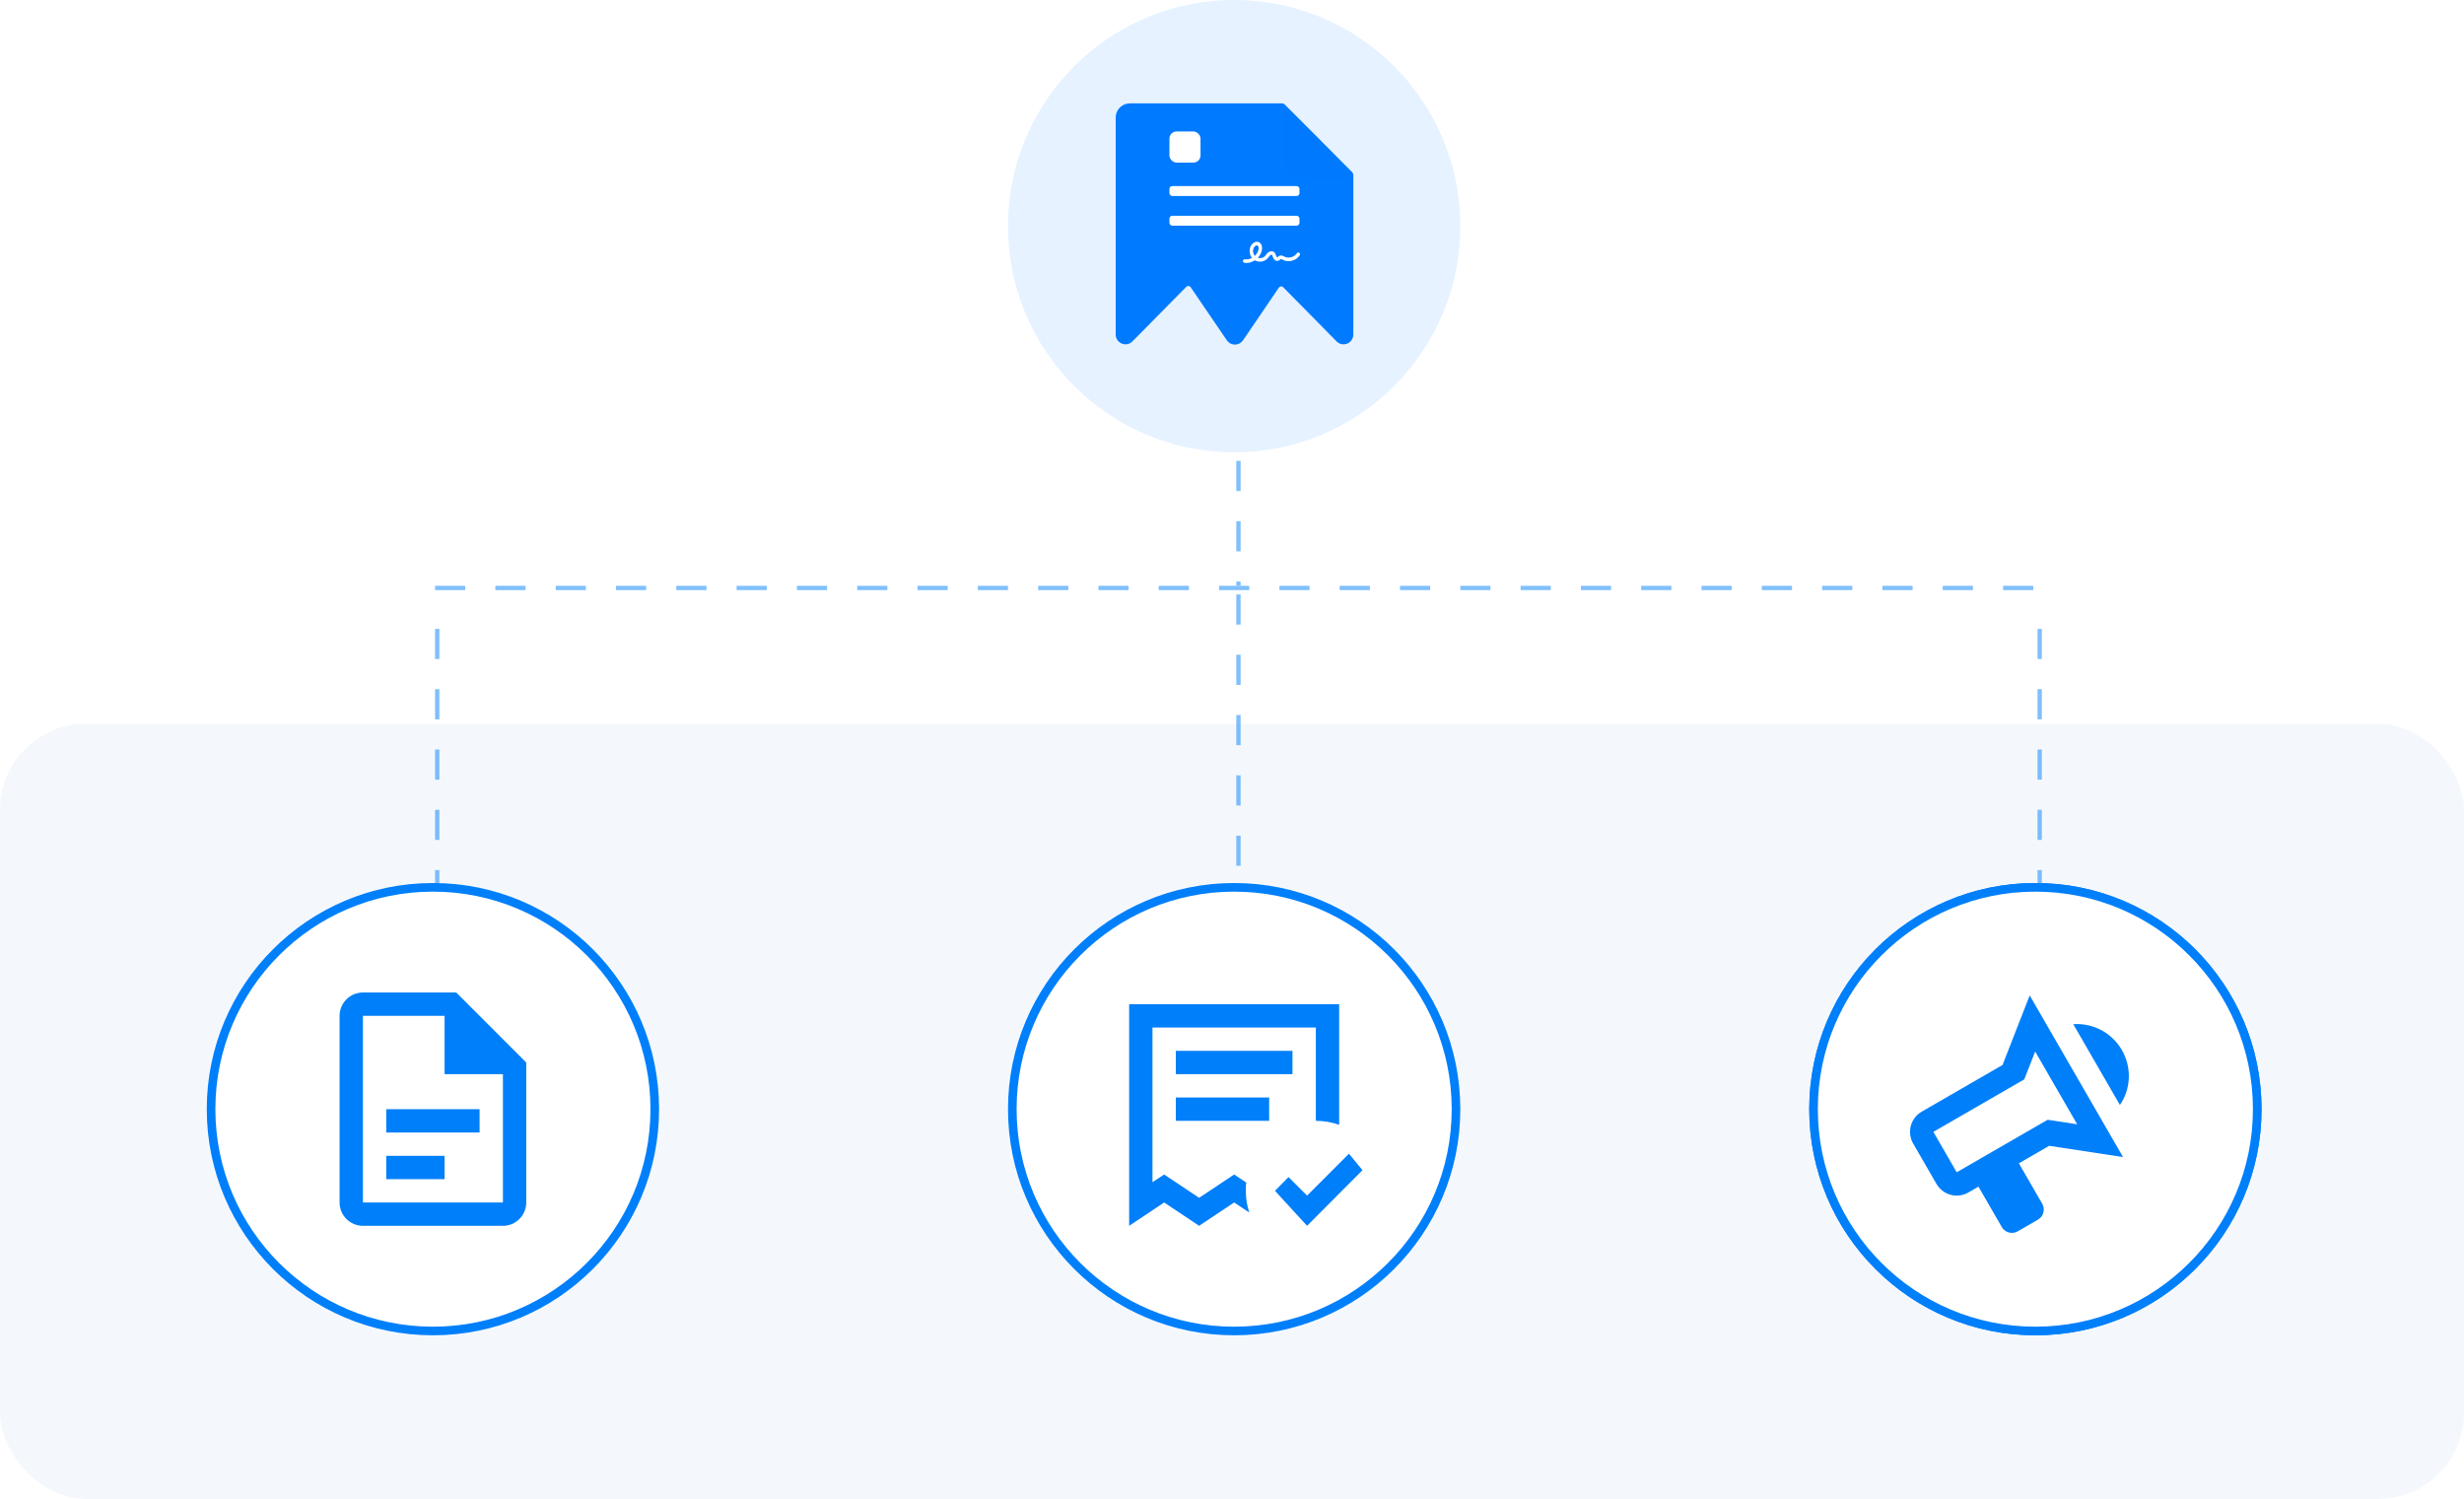 <svg width="572" height="348" viewBox="0 0 572 348" fill="none" xmlns="http://www.w3.org/2000/svg">
<rect y="168" width="572" height="180" rx="20" fill="#F4F8FD"/>
<g opacity="0.5">
<line x1="287.5" y1="107" x2="287.5" y2="136" stroke="#007FFA" stroke-dasharray="7 7"/>
<line x1="101.5" y1="146" x2="101.5" y2="223" stroke="#007FFA" stroke-dasharray="7 7"/>
<line x1="287.5" y1="138" x2="287.5" y2="223" stroke="#007FFA" stroke-dasharray="7 7"/>
<line x1="473.5" y1="146" x2="473.5" y2="223" stroke="#007FFA" stroke-dasharray="7 7"/>
<line x1="101" y1="136.5" x2="474" y2="136.5" stroke="#007FFA" stroke-dasharray="7 7"/>
</g>
<circle opacity="0.1" cx="286.5" cy="52.5" r="52.5" fill="#0079FF"/>
<path d="M314.165 40.655V45.6V77.634C314.165 79.683 311.717 80.707 310.282 79.257L297.888 66.682C297.597 66.387 297.11 66.431 296.877 66.773L288.554 79.008C288.543 79.024 288.527 79.034 288.516 79.05C288.303 79.348 288.022 79.59 287.698 79.755C287.373 79.92 287.014 80.004 286.651 80C286.287 79.996 285.93 79.903 285.609 79.731C285.288 79.558 285.013 79.31 284.807 79.008L276.402 66.675C276.17 66.334 275.683 66.29 275.393 66.584L262.884 79.257C262.789 79.353 262.686 79.441 262.575 79.519C261.126 80.56 259 79.542 259 77.634V27.282C259 25.469 260.469 24 262.282 24H297.57C297.831 24 298.082 24.104 298.267 24.289L305.748 31.777L313.879 39.961C314.062 40.145 314.165 40.395 314.165 40.655Z" fill="#007AFF"/>
<g filter="url(#filter0_d_20047_14865)">
<path d="M297.922 24.081L314.105 40.357L302.91 40.238C301.611 40.239 300.365 39.719 299.445 38.792C298.525 37.865 298.007 36.608 298.003 35.295L297.922 24.081Z" fill="#0079FF"/>
</g>
<path fill-rule="evenodd" clip-rule="evenodd" d="M289.327 61.049C289.181 61.049 289.035 61.042 288.889 61.02C288.667 60.992 288.515 60.784 288.542 60.554C288.57 60.325 288.771 60.167 288.994 60.196C289.556 60.275 290.132 60.146 290.639 59.873C290.035 59.092 289.903 57.938 290.389 57.048C290.764 56.36 291.603 55.873 292.318 56.267C292.638 56.446 292.853 56.762 292.943 57.185C293.006 57.5 292.999 57.866 292.908 58.217C292.756 58.827 292.436 59.393 291.992 59.859C292.568 60.038 293.262 59.888 293.679 59.429C293.755 59.35 293.825 59.249 293.901 59.149C294.026 58.984 294.151 58.819 294.324 58.669C294.498 58.518 294.706 58.404 294.914 58.353C295.178 58.289 295.435 58.318 295.65 58.447C296.011 58.654 296.136 59.034 296.233 59.336C296.247 59.371 296.254 59.407 296.268 59.436C296.344 59.651 296.442 59.744 296.469 59.751C296.504 59.751 296.601 59.672 296.664 59.622C296.789 59.522 296.941 59.4 297.15 59.343C297.524 59.242 297.858 59.414 298.1 59.543C298.128 59.558 298.163 59.572 298.191 59.594C299.149 60.067 300.467 59.701 301.064 58.798C301.189 58.611 301.439 58.561 301.62 58.69C301.8 58.819 301.849 59.077 301.724 59.264C301.328 59.873 300.703 60.318 299.968 60.519C299.239 60.719 298.482 60.662 297.844 60.339C297.809 60.325 297.774 60.303 297.74 60.289C297.594 60.217 297.427 60.131 297.344 60.153C297.295 60.167 297.219 60.224 297.15 60.282C297.004 60.397 296.796 60.562 296.518 60.576C296.504 60.576 296.483 60.576 296.469 60.576C296.06 60.576 295.706 60.26 295.511 59.715C295.497 59.68 295.484 59.644 295.47 59.601C295.407 59.407 295.338 59.214 295.248 59.156C295.164 59.106 294.977 59.163 294.845 59.285C294.734 59.386 294.637 59.515 294.533 59.651C294.449 59.758 294.359 59.88 294.262 59.988C293.804 60.49 293.144 60.748 292.492 60.748C292.075 60.748 291.659 60.64 291.298 60.432C290.68 60.841 290 61.049 289.327 61.049ZM291.777 56.962C291.527 56.962 291.229 57.192 291.083 57.464C290.757 58.066 290.861 58.884 291.298 59.407C291.701 59.034 291.999 58.554 292.131 58.016C292.228 57.622 292.193 57.149 291.937 57.005C291.888 56.977 291.832 56.962 291.777 56.962Z" fill="white"/>
<rect x="271.473" y="30.526" width="7.22" height="7.22" rx="1.641" fill="white"/>
<rect x="271.473" y="43.2" width="30.195" height="2.297" rx="0.656" fill="white"/>
<rect x="271.473" y="50.092" width="30.195" height="2.297" rx="0.656" fill="white"/>
<circle cx="286.5" cy="257.5" r="51.5" fill="white" stroke="#007FFA" stroke-width="2"/>
<path d="M286.5 279.167L290.021 281.496C289.479 279.925 289.208 278.219 289.208 276.458C289.208 275.808 289.208 275.104 289.317 274.535L286.5 272.667L278.375 278.083L270.25 272.667L267.542 274.454V238.542H305.458V260.208C307.354 260.208 309.169 260.533 310.875 261.129V233.125H262.125V284.583L270.25 279.167L278.375 284.583L286.5 279.167ZM300.042 249.375V243.958H272.958V249.375H300.042ZM294.625 260.208V254.792H272.958V260.208H294.625ZM295.979 276.458L303.427 284.583L316.292 271.665L313.15 267.846L303.427 277.569L299.121 273.262L295.979 276.458Z" fill="#007FFA"/>
<circle cx="472.5" cy="257.5" r="51.5" fill="white" stroke="#007FFA" stroke-width="2"/>
<path d="M486.409 249.818H459.326V244.402H486.409V249.818ZM480.992 260.652V270.645L489.632 275.629L491.663 272.108L485.055 268.289V260.652H480.992ZM464.742 285.027L469.807 281.668C473.246 285.406 478.203 287.735 483.701 287.735C494.182 287.735 502.659 279.258 502.659 268.777C502.659 263.604 500.601 258.918 497.242 255.506V233.568H448.492V285.027L456.617 279.61L464.742 285.027ZM464.742 278.527L456.617 273.11L453.909 274.898V238.985H491.826V251.633C489.361 250.468 486.598 249.818 483.701 249.818C478.528 249.818 473.842 251.877 470.43 255.235H459.326V260.652H466.557C465.392 263.116 464.742 265.879 464.742 268.777C464.742 271.81 465.446 274.654 466.719 277.2L464.742 278.527ZM483.701 282.318C476.226 282.318 470.159 276.252 470.159 268.777C470.159 261.302 476.226 255.235 483.701 255.235C491.176 255.235 497.242 261.302 497.242 268.777C497.242 276.252 491.176 282.318 483.701 282.318Z" fill="#007FFA"/>
<circle cx="472.5" cy="257.5" r="51.5" fill="white" stroke="#007FFA" stroke-width="2"/>
<g clip-path="url(#clip0_20047_14865)">
<path d="M464.872 247.247L446.108 258.08C444.864 258.798 443.956 259.981 443.584 261.369C443.212 262.757 443.407 264.235 444.125 265.479L449.542 274.861C450.26 276.105 451.443 277.013 452.831 277.385C454.218 277.757 455.697 277.562 456.941 276.844L459.286 275.49L464.703 284.872C465.062 285.494 465.654 285.947 466.348 286.133C467.041 286.319 467.781 286.222 468.403 285.863L473.094 283.155C473.716 282.795 474.17 282.204 474.356 281.51C474.542 280.816 474.444 280.077 474.085 279.455L468.668 270.073L475.705 266.01L492.849 268.622L471.182 231.094L464.872 247.247ZM482.2 261.01L475.342 259.965L454.233 272.153L448.816 262.771L469.925 250.583L472.45 244.122L482.2 261.01ZM492.57 243.764C494.886 247.775 494.733 252.71 492.123 256.531L481.29 237.767C485.894 237.455 490.268 239.777 492.57 243.764Z" fill="#007FFA"/>
</g>
<circle cx="100.5" cy="257.5" r="51.5" fill="white" stroke="#007FFA" stroke-width="2"/>
<path d="M84.249 230.417C82.812 230.417 81.434 230.988 80.418 232.003C79.403 233.019 78.832 234.397 78.832 235.834V279.167C78.832 280.604 79.403 281.981 80.418 282.997C81.434 284.013 82.812 284.584 84.249 284.584H116.749C118.185 284.584 119.563 284.013 120.579 282.997C121.595 281.981 122.165 280.604 122.165 279.167V246.667L105.915 230.417H84.249ZM84.249 235.834H103.207V249.375H116.749V279.167H84.249V235.834ZM89.665 257.5V262.917H111.332V257.5H89.665ZM89.665 268.334V273.75H103.207V268.334H89.665Z" fill="#007FFA"/>
<defs>
<filter id="filter0_d_20047_14865" x="295.253" y="22.747" width="21.52" height="21.612" filterUnits="userSpaceOnUse" color-interpolation-filters="sRGB">
<feFlood flood-opacity="0" result="BackgroundImageFix"/>
<feColorMatrix in="SourceAlpha" type="matrix" values="0 0 0 0 0 0 0 0 0 0 0 0 0 0 0 0 0 0 127 0" result="hardAlpha"/>
<feOffset dy="1.334"/>
<feGaussianBlur stdDeviation="1.334"/>
<feColorMatrix type="matrix" values="0 0 0 0 0 0 0 0 0 0 0 0 0 0 0 0 0 0 0.15 0"/>
<feBlend mode="normal" in2="BackgroundImageFix" result="effect1_dropShadow_20047_14865"/>
<feBlend mode="normal" in="SourceGraphic" in2="effect1_dropShadow_20047_14865" result="shape"/>
</filter>
<clipPath id="clip0_20047_14865">
<rect width="65" height="65" fill="white" transform="translate(440 225)"/>
</clipPath>
</defs>
</svg>
